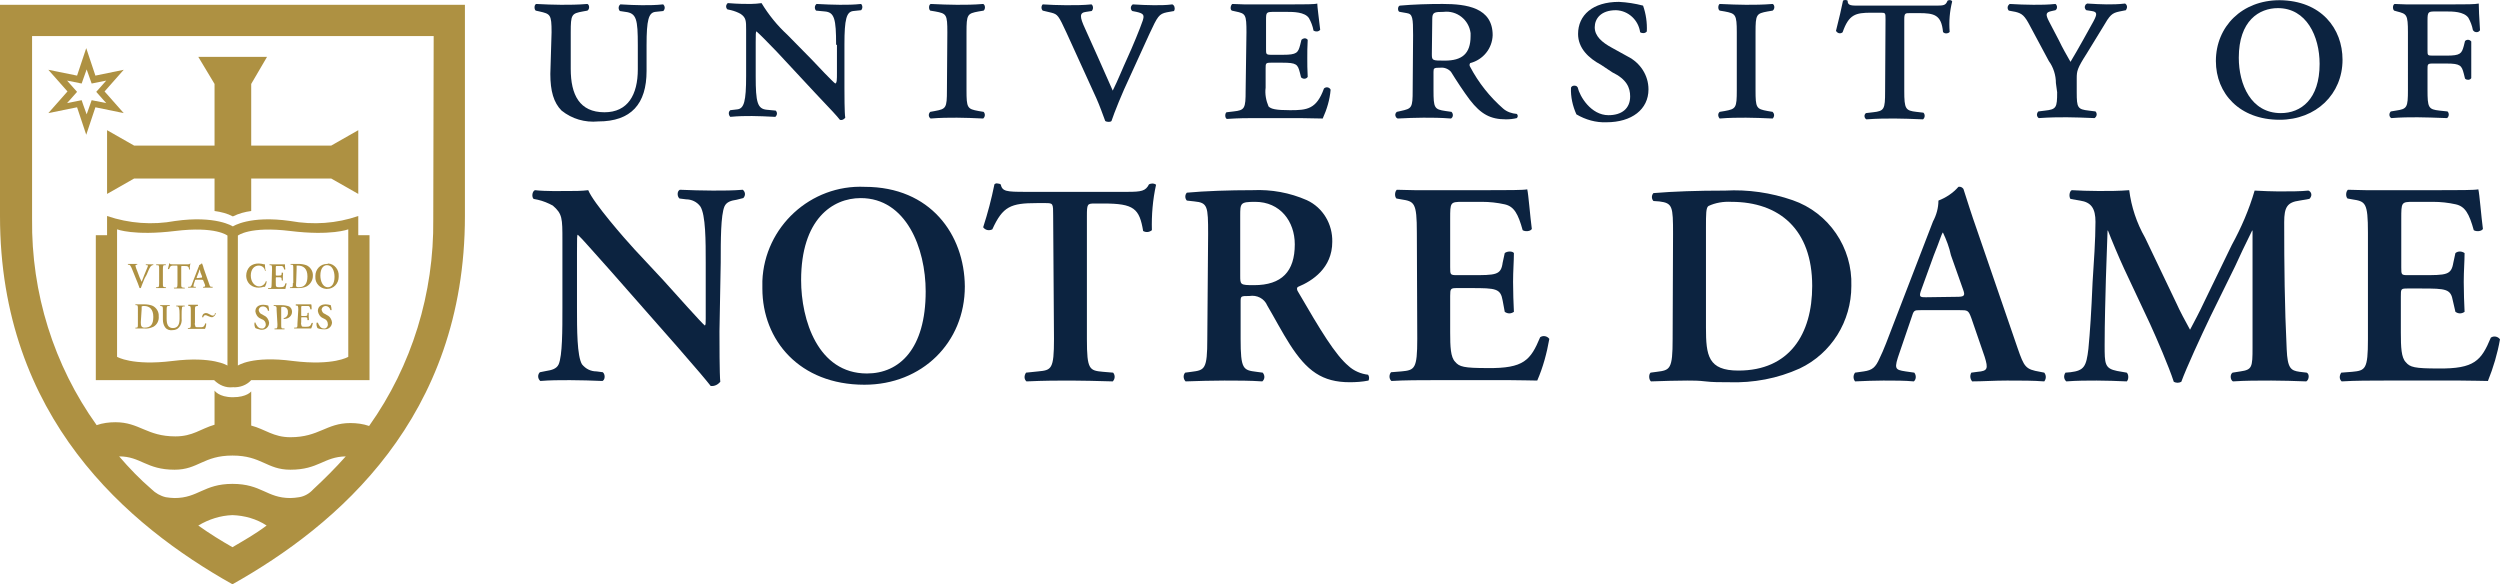 <!-- Generator: Adobe Illustrator 19.2.1, SVG Export Plug-In . SVG Version: 6.00 Build 0)  -->
<svg xmlns="http://www.w3.org/2000/svg" xmlns:xlink="http://www.w3.org/1999/xlink" version="1.1" id="layer" x="0px" y="0px" viewBox="26.7 256.05 600.1 140.25" style="enable-background:new 0 0 652 652;" xml:space="preserve" width="600.1" height="140.25">
<style type="text/css">
	.st0{fill:#AE9142;}
	.st1{fill:#0C2340;}
</style>
<g id="shield-container">
	<path class="st0" d="M45.2,274.2l-6.9-1.4l4.6,5.2l-4.6,5.2l6.9-1.4l2.2,6.6l2.2-6.6l6.8,1.4l-4.6-5.2l4.6-5.2l-6.8,1.4l-2.2-6.6   L45.2,274.2 M47.5,272.7l1.2,3.4l3.5-0.7l-2.4,2.7l2.4,2.7l-3.5-0.7l-1.2,3.4c-0.5-1.3-1.2-3.4-1.2-3.4l-3.5,0.7l2.4-2.7l-2.4-2.7   l3.5,0.7L47.5,272.7"/>
	<path class="st0" d="M61.9,322c0.4-0.9,0.6-1.5,0.9-1.9c0.1-0.2,0.3-0.3,0.5-0.4h0.2c0,0,0-0.2,0-0.2h-1.8c0,0.1,0,0.1,0,0.2H62   c0.2,0,0.3,0.1,0.1,0.5c-0.5,1.2-1,2.4-1.4,3.5l-0.5-1.1l-0.6-1.6c-0.2-0.4-0.3-0.8-0.4-1.2c0,0,0-0.1,0.2-0.2h0.2   c0.1-0.1,0.1-0.2,0-0.2c0,0,0,0,0,0h-2.2c0,0,0,0.2,0,0.2h0.2c0.3,0,0.4,0.2,0.7,0.8l1.5,3.7c0.1,0.3,0.3,0.8,0.4,1.1h0.2h0.1   c0.1-0.4,0.6-1.5,0.9-2.3L61.9,322z"/>
	<path class="st0" d="M65.8,324c0,0.9,0,0.9,0.5,1h0.2c0.1,0.1,0.1,0.2,0,0.2h-2.3c-0.1-0.1-0.1-0.2,0-0.2h0.2c0.4,0,0.5,0,0.5-1   v-3.3c0-0.9,0-1-0.5-1h-0.2c0,0,0-0.2,0-0.2h2.3c0,0,0,0.2,0,0.2h-0.2c-0.4,0-0.5,0-0.5,1L65.8,324z"/>
	<path class="st0" d="M69.3,320.2c0-0.4,0-0.4-0.2-0.4h-0.5c-0.8,0-1,0-1.3,0.8c-0.1,0.1-0.2,0.1-0.3,0c0.1-0.5,0.3-1,0.3-1.3h0.2   c0,0.2,0.2,0.2,0.7,0.2h3.5c0.4,0,0.5,0,0.6-0.2l0,0c0,0,0.1,0,0.1,0c-0.1,0.5-0.2,0.9-0.1,1.4c-0.1,0.1-0.2,0.1-0.2,0   c-0.1-0.7-0.3-0.8-1.2-0.8h-0.5c-0.2,0-0.2,0-0.2,0.4v3.8c0,0.9,0,0.9,0.5,1H71c0.1,0.1,0.1,0.2,0,0.2h-2.5c-0.1-0.1-0.1-0.2,0-0.2   c0,0,0,0,0,0h0.3c0.4,0,0.5,0,0.5-1L69.3,320.2z"/>
	<path class="st0" d="M75.1,323.2c0.3,0,0.3,0,0.4,0.2l0.4,1c0.1,0.4,0,0.4-0.2,0.5h-0.2c-0.1,0.1-0.1,0.2,0,0.2h2.2   c0.1-0.1,0.1-0.2,0-0.2h-0.1c-0.5,0-0.5-0.1-0.7-0.7l-1.3-3.7c-0.1-0.4-0.2-0.8-0.4-1.2c0,0-0.1,0-0.1,0c-0.2,0.2-0.4,0.3-0.6,0.4   c0,0.2-0.1,0.4-0.2,0.6l-1.2,3.1c-0.2,0.5-0.3,0.8-0.4,1.1c-0.1,0.2-0.2,0.4-0.5,0.4h-0.3c-0.1,0.1-0.1,0.2,0,0.2h1.8   c0,0,0-0.2,0-0.2h-0.3c-0.3,0-0.3,0-0.2-0.6l0.3-0.9c0-0.2,0.1-0.2,0.3-0.2L75.1,323.2z M74.1,322.8c-0.2,0-0.3,0-0.1-0.4l0.4-1   l0.2-0.7l0,0c0.1,0.2,0.2,0.5,0.2,0.7l0.4,1c0,0.3,0,0.3-0.2,0.3L74.1,322.8z"/>
	<path class="st0" d="M60.7,330.3c0-0.4,0-0.6,0-0.7c0.2-0.1,0.4-0.1,0.6-0.1c1.3,0,2.2,0.8,2.2,2.6s-0.6,2.6-2.1,2.6   c-0.8,0-0.9-0.5-0.9-1.3L60.7,330.3z M59.8,333.7c0,0.9,0,1-0.4,1h-0.2c0,0,0,0.2,0,0.2h1.5h0.7c0.7,0.1,1.4-0.1,2.1-0.4   c0.9-0.5,1.4-1.5,1.3-2.5c0.1-1.1-0.6-2.2-1.6-2.6c-0.6-0.2-1.2-0.3-1.9-0.3c-0.7,0-1.4,0-2.1,0c0,0.1,0,0.2,0,0.2h0.2   c0.4,0,0.4,0.2,0.4,1L59.8,333.7z"/>
	<path class="st0" d="M65.8,330.5c0-0.9,0-0.9-0.5-1h-0.1c-0.1-0.1-0.1-0.2,0-0.2c0,0,0,0,0,0h2.2c0.1,0.1,0.1,0.2,0,0.2h-0.2   c-0.4,0-0.5,0-0.5,1v2.1c0,1.2,0.3,2.2,1.5,2.2s1.6-0.9,1.6-2.2v-1.1c0-0.6,0-1.2-0.2-1.7c-0.1-0.1-0.2-0.2-0.4-0.2h-0.2   c0,0,0-0.2,0-0.2H71c0.1,0.1,0.1,0.2,0,0.2c0,0,0,0,0,0h-0.2c-0.1,0-0.3,0-0.4,0.2c-0.1,0.6-0.1,1.1-0.1,1.7v1   c0.1,0.7-0.1,1.5-0.6,2.1c-0.4,0.5-1,0.7-1.6,0.7c-0.6,0.1-1.3-0.1-1.7-0.6c-0.4-0.5-0.6-1.2-0.6-1.9L65.8,330.5z"/>
	<path class="st0" d="M73.5,330.5c0-0.9,0-0.9,0.5-1h0.2c0,0,0-0.2,0-0.3h-2.3c0,0,0,0.2,0,0.3H72c0.4,0,0.5,0,0.5,1v3.3   c0,0.9,0,0.9-0.5,1h-0.2c0,0,0,0.2,0,0.2h4.1c0.2-0.4,0.3-0.8,0.3-1.3c-0.1-0.1-0.2-0.1-0.2,0c0,0,0,0,0,0   c-0.4,0.9-0.5,0.9-1.5,0.9c-0.9,0-0.8,0-0.9-0.2c-0.1-0.3-0.2-0.6-0.1-0.9L73.5,330.5z"/>
	<path class="st0" d="M112.7,312.5v-4.6c-5.2,1.8-10.8,2.2-16.3,1.2c-9.8-1.4-13.8,1.3-13.8,1.3s-4.1-2.7-13.9-1.3   c-5.4,1-11,0.6-16.3-1.2v4.6h-2.7v34.8h28.4c1.2,1.2,2.8,1.9,4.5,1.7c1.7,0.1,3.3-0.5,4.4-1.7h28.4v-34.8H112.7z M81.3,343.8   c0,0-3.5-2.3-13.2-1.1s-13.3-1-13.3-1v-30.6c0,0,4.1,1.6,13.9,0.4s12.6,1.1,12.6,1.1L81.3,343.8z M110.3,341.7c0,0-3.5,2.2-13.3,1   c-9.8-1.3-13.2,1.1-13.2,1.1v-31.2c0,0,2.8-2.3,12.6-1.1s13.9-0.4,13.9-0.4L110.3,341.7z"/>
	<path class="st0" d="M90.5,321c0,0.1-0.1,0.1-0.2,0c0,0,0,0,0,0c-0.1-0.7-0.7-1.2-1.5-1.2c-1,0-1.9,0.8-1.9,2.4s1,2.6,2,2.6   c0.7,0,1.4-0.5,1.6-1.2c0-0.1,0.1-0.1,0.2,0c0,0,0,0,0,0c0,0.4-0.2,0.9-0.4,1.3h-0.3c-0.4,0.1-0.8,0.2-1.2,0.2   c-0.7,0-1.4-0.2-1.9-0.6c-0.7-0.5-1.1-1.4-1.1-2.3c0-0.8,0.3-1.6,0.9-2.2c0.6-0.5,1.3-0.7,2.1-0.7c0.4,0,0.9,0.1,1.3,0.2h0.2   c0,0.2,0,0.7,0.1,1.3"/>
	<path class="st0" d="M92,320.7c0-0.9,0-1-0.5-1h-0.1c0,0,0-0.2,0-0.2h3.7c0,0.1,0,0.8,0.1,1.2c-0.1,0.1-0.2,0.1-0.3,0c0,0,0,0,0,0   c-0.1-0.5-0.3-0.7-0.5-0.8c-0.2,0-0.5,0-0.7,0h-0.5c-0.3,0-0.3,0-0.3,0.5v1.6c0,0.2,0,0.2,0.2,0.2h0.3c0.7,0,0.9,0,0.9-0.4v-0.3   c0,0,0.2,0,0.3,0s0,0.5,0,0.9c0,0.3,0,0.6,0,0.9c0,0.3-0.2,0-0.3,0v-0.3c0-0.4-0.2-0.4-0.9-0.4h-0.3c-0.2,0-0.2,0-0.2,0.2v1.1   c0,0.5,0,0.8,0.1,0.9c0.1,0.1,0.1,0.2,0.8,0.2c1.1,0,1.2-0.2,1.4-0.9c0.1-0.1,0.2-0.1,0.3,0c0,0,0,0,0,0c-0.1,0.4-0.2,0.9-0.3,1.3   h-4.1c-0.1-0.1-0.1-0.2,0-0.2c0,0,0,0,0,0h0.3c0.4,0,0.5,0,0.5-1L92,320.7z"/>
	<path class="st0" d="M97.9,320.6c0-0.4,0-0.6,0-0.7s0-0.1,0.3-0.1c1.4,0,2.3,0.8,2.3,2.6s-0.7,2.6-2.1,2.6c-0.9,0-0.6-0.5-0.6-1.3   L97.9,320.6z M97,324c0,0.9,0,1-0.5,1h-0.2c0,0,0,0.2,0,0.2h2.1c0.6,0,1.3-0.1,1.9-0.4c0.9-0.5,1.5-1.5,1.5-2.5   c0.1-1.1-0.6-2.2-1.6-2.6c-0.6-0.2-1.2-0.3-1.8-0.3c-0.8,0-1.3,0-1.9,0c-0.1,0.1-0.1,0.2,0,0.2h0.2c0.4,0,0.4,0.1,0.4,1V324z"/>
	<path class="st0" d="M105.2,319.7c1.3,0,1.8,1.5,1.8,2.8c0,1.7-0.7,2.5-1.6,2.5c-1.3,0-1.8-1.6-1.8-2.8   C103.6,320.4,104.4,319.7,105.2,319.7 M105.2,319.4c-1.6,0-2.8,1.3-2.8,2.9c0,0.1,0,0.1,0,0.2c-0.1,1.5,1.1,2.8,2.6,2.9   c0.1,0,0.1,0,0.2,0c1.6,0,2.8-1.3,2.8-2.9c0-0.1,0-0.1,0-0.2c0.1-1.5-1-2.9-2.5-3C105.4,319.4,105.3,319.4,105.2,319.4"/>
	<path class="st0" d="M88,334.8c-0.2-0.4-0.3-0.9-0.2-1.3c0.1-0.1,0.2-0.1,0.2,0c0,0,0,0,0,0c0.2,0.5,0.6,1.4,1.5,1.4   c0.5,0.1,0.9-0.3,1-0.8c0,0,0-0.1,0-0.1c0-0.6-0.3-1.1-0.9-1.3l-0.4-0.2c-0.7-0.3-1.1-1-1.2-1.7c0-0.9,0.6-1.6,1.9-1.6   c0.4,0,0.8,0.1,1.2,0.2c0.1,0.4,0.2,0.8,0.2,1.2c-0.1,0.1-0.2,0.1-0.3,0c0,0,0,0,0,0c-0.1-0.6-0.6-1-1.2-1c-0.5,0-0.9,0.3-1,0.8   c0,0,0,0.1,0,0.1c0.1,0.5,0.4,0.9,0.8,1l0.5,0.3c0.7,0.3,1.1,1,1.2,1.7c0,1-0.8,1.7-1.7,1.7c-0.1,0-0.2,0-0.3,0   C88.9,335.1,88.4,335,88,334.8"/>
	<path class="st0" d="M93.1,330.5c0-0.8,0-0.9-0.4-1h-0.3c0,0,0-0.2,0-0.2c0.6,0,1.2,0,1.9,0c0.6,0,1.2,0.1,1.8,0.3   c0.5,0.3,0.7,0.8,0.7,1.3c0,1-0.9,1.7-1.8,1.7c0,0,0,0,0,0h-0.2c0-0.1,0-0.1,0-0.2c0.7-0.1,1.1-0.8,1-1.4c0.1-0.7-0.4-1.3-1.1-1.3   c0,0-0.1,0-0.1,0c-0.4,0-0.4,0-0.4,0.4v3.8c0,0.9,0,1,0.5,1h0.3c0,0,0,0.2,0,0.2h-2.4c0,0,0-0.2,0-0.2h0.2c0.4,0,0.5,0,0.5-1   L93.1,330.5z"/>
	<path class="st0" d="M98.1,333.7c0,0.9,0,1-0.5,1h-0.3c0,0,0,0.2,0,0.2h4.1c0.2-0.4,0.3-0.8,0.4-1.3c-0.1-0.1-0.2-0.1-0.3,0   c-0.3,0.7-0.4,0.9-1.4,0.9c-0.7,0-0.9,0-1-0.2c-0.1-0.3-0.2-0.6-0.1-0.9v-1c0-0.2,0-0.2,0.2-0.2h0.4c0.7,0,0.9,0,0.9,0.4v0.3   c0,0,0.2,0,0.3,0s0-0.6,0-0.9c0-0.3,0-0.6,0-0.8c0-0.2-0.2,0-0.3,0v0.3c0,0.4-0.2,0.4-0.9,0.4h-0.4c-0.2,0-0.2,0-0.2-0.2V330   c0-0.5,0-0.5,0.4-0.5h0.6c0.2,0,0.4,0,0.7,0c0.3,0,0.4,0.3,0.5,0.8c0,0,0.2,0,0.3,0c0-0.4,0-1.1-0.1-1.2h-3.7c0,0,0,0.2,0,0.3h0.1   c0.4,0,0.5,0,0.5,1L98.1,333.7z"/>
	<path class="st0" d="M102.9,334.8c-0.2-0.4-0.3-0.9-0.2-1.3c0,0,0.2,0,0.3,0c0.2,0.5,0.6,1.4,1.4,1.4c0.5,0.1,0.9-0.3,1-0.8   c0-0.1,0-0.1,0-0.2c0-0.6-0.3-1.1-0.8-1.3l-0.4-0.2c-0.7-0.3-1.1-1-1.2-1.7c0-0.9,0.6-1.6,1.9-1.6c0.4,0,0.8,0.1,1.2,0.2   c0.1,0.4,0.2,0.8,0.2,1.2c0,0-0.2,0-0.3,0c-0.1-0.6-0.6-1-1.1-1c-0.5,0-0.9,0.3-1,0.8c0,0,0,0.1,0,0.1c0.1,0.5,0.4,0.9,0.8,1   l0.5,0.3c0.7,0.3,1.1,1,1.2,1.7c0,1-0.8,1.7-1.7,1.7c-0.1,0-0.1,0-0.2,0C103.8,335.1,103.3,335,102.9,334.8"/>
	<path class="st0" d="M82.5,257.2H26.7v50.7c0,48.4,30.7,74.3,55.8,88.4c25.1-14.1,55.8-40,55.8-88.4v-50.7H82.5z M82.5,387.4   c-2.8-1.6-5.4-3.2-8.2-5.2c2.5-1.5,5.3-2.4,8.2-2.5c2.9,0.1,5.8,0.9,8.2,2.5C87.9,384.3,85.2,385.8,82.5,387.4 M101.9,373.5   c-0.9,1-2.1,1.7-3.4,1.9c-0.7,0.1-1.4,0.2-2.1,0.2c-5.7,0-6.9-3.4-13.9-3.4c-6.9,0-8.2,3.4-13.9,3.4c-0.7,0-1.4-0.1-2.1-0.2   c-1.3-0.3-2.5-1-3.4-1.9c-2.8-2.4-5.4-5.1-7.8-7.9c5.2,0,6.5,3.2,13.3,3.2c5.7,0,6.9-3.4,13.9-3.4s8.2,3.4,13.9,3.4   c6.8,0,8-3.1,13.3-3.2C107.2,368.4,104.6,371,101.9,373.5 M130.7,308.7c0.2,17.7-5.1,35.1-15.4,49.6l0,0c-1.4-0.5-3-0.7-4.5-0.7   c-5.8,0-7.5,3.4-14.4,3.4c-4.1,0-6-1.9-9.4-2.8V350c0,0-1,1.4-4.4,1.4s-4.4-1.6-4.4-1.6v8.2c-3.4,1-5.2,2.8-9.4,2.8   c-6.9,0-8.6-3.4-14.4-3.4c-1.5,0-3.1,0.2-4.5,0.7l0,0c-10.3-14.4-15.7-31.7-15.5-49.5v-43.9h96.4L130.7,308.7z"/>
	<path class="st0" d="M87,298.9h19.2l6.5,3.7v-15.3l-6.5,3.7H87v-14.8l3.8-6.5H74.3l3.9,6.5v14.8H58.9l-6.5-3.7v15.3l6.5-3.7h19.3   v7.8c1.5,0.2,3.1,0.6,4.4,1.3c1.4-0.7,2.9-1.1,4.4-1.3v-7.8H87z"/>
	<path class="st0" d="M75.2,332.2L75.2,332.2h0.3l0,0c0-0.2,0.2-0.5,0.5-0.5c0.2,0,0.4,0.1,0.6,0.2l0,0c0.7,0.3,0.8,0.3,1,0.3   s0.8-0.3,0.9-1l0,0h-0.2l0,0c0,0.4-0.2,0.6-0.5,0.6s-0.2,0-0.8-0.3c-0.3-0.2-0.6-0.3-0.9-0.3C76,331.2,75.3,331.2,75.2,332.2"/>
</g>
<g id="mark">
	<path class="st1" d="M199.4,335.6c0,2.1,0,10.5,0.2,12.1c-0.6,0.7-1.4,1.1-2.3,1c-1.1-1.4-3.1-3.8-8-9.4l-16.1-18.3   c-4.5-5-6.7-7.6-7.8-8.6c-0.2,0-0.2,0.8-0.2,4.4V330c0,5.1,0,11.5,1.2,13.5c0.9,1.1,2.1,1.7,3.5,1.7l1.5,0.2   c0.6,0.5,0.6,1.8-0.1,2.1c-2.6-0.1-5.2-0.2-7.8-0.2s-4.7,0-7.1,0.2c-0.6-0.5-0.7-1.4-0.2-2c0,0,0,0,0.1-0.1l1.5-0.3   c1.3-0.2,2.5-0.5,3-1.6c0.9-2.1,0.9-8.2,0.9-13.5v-16.2c0-5.4,0-6.4-2.3-8.4c-1.1-0.6-2.3-1.1-3.6-1.4l-1-0.2   c-0.5-0.4-0.4-1.8,0.3-2.1c2.6,0.3,6.4,0.2,8.1,0.2c1.4,0,3.1,0,4.7-0.2c1.2,3,8.7,11.6,11.1,14.2l6.9,7.4   c2.9,3.2,9.3,10.4,10,10.9c0.2-0.2,0.2-0.6,0.2-1.7v-13.4c0-5.1,0-11.5-1.3-13.5c-0.8-1.1-2.1-1.7-3.4-1.7l-1.6-0.2   c-0.6-0.5-0.6-1.8,0.1-2.1c2.7,0.1,5.2,0.2,7.9,0.2s4.7,0,7.2-0.2c0.6,0.5,0.7,1.3,0.2,1.9c0,0-0.1,0.1-0.1,0.1l-1.6,0.4   c-1.3,0.2-2.4,0.5-2.9,1.6c-0.9,2.1-0.9,8.1-0.9,13.5L199.4,335.6z"/>
	<path class="st1" d="M233.3,303.6c10.9,0,15.6,12,15.6,22.4c0,13.8-6.3,19.7-14.1,19.7c-11.8,0-15.8-12.9-15.8-22.4   C219,308.7,226.5,303.6,233.3,303.6 M234.3,300.9c-13-0.6-24.1,9.6-24.6,22.6c0,0.6,0,1.2,0,1.8c0,12.4,8.9,23.1,24.5,23.1   c13.8,0,24.1-10.1,24.1-23.6C258.2,312.3,250,300.9,234.3,300.9"/>
	<path class="st1" d="M279.5,307.8c0-2.9,0-3-1.8-3h-2.1c-6.3,0-8.2,0.8-10.7,6.3c-0.8,0.4-1.7,0.2-2.2-0.5c1.1-3.4,2-6.8,2.7-10.3   c0.2-0.2,0.5-0.3,0.8-0.2c0.3,0,0.5,0.1,0.7,0.2c0.4,1.7,1.3,1.8,6,1.8h24.4c3.4,0,4.4-0.2,5.2-1.8c0.2-0.1,0.5-0.2,0.8-0.2   c0.3,0,0.7,0.1,0.9,0.3c-0.8,3.6-1.1,7.3-1,10.9c-0.6,0.5-1.4,0.6-2.1,0.2c-0.9-5.4-2.2-6.6-9.5-6.6h-2.1c-1.8,0-1.9,0.1-1.9,3   v29.6c0,7.3,0.6,7.5,3.9,7.8l2.4,0.2c0.5,0.6,0.5,1.5-0.1,2.1c-4-0.1-7.1-0.2-10.1-0.2c-3,0-6.2,0-10.6,0.2   c-0.6-0.5-0.6-1.4-0.1-2.1l2.9-0.3c3.2-0.3,3.8-0.5,3.8-7.8L279.5,307.8z"/>
	<path class="st1" d="M324.4,307.9c0-3.1,0-3.4,3.6-3.4c6,0,9.5,4.7,9.5,10.2c0,6.5-3.1,9.8-9.8,9.8c-3.3,0-3.3-0.1-3.3-2.3V307.9z    M316.5,337.4c0,7.3-0.6,7.5-3.8,7.9l-1.5,0.2c-0.5,0.5-0.5,1.4,0,2c0,0,0.1,0.1,0.1,0.1c3.1-0.1,6.2-0.2,9.3-0.2   c3.1,0,6.2,0,9.1,0.2c0.6-0.5,0.7-1.4,0.1-2.1l-1.5-0.2c-3.2-0.4-3.8-0.6-3.8-7.9v-8.8c0-1.5,0-1.5,2.1-1.5   c1.8-0.3,3.6,0.6,4.3,2.3c1.6,2.7,3.6,6.5,5.4,9.3c4.1,6.4,7.8,9.1,14.4,9.1c1.5,0,3-0.1,4.5-0.4c0.2-0.4,0.2-1-0.1-1.4   c-1.7-0.2-3.4-0.9-4.7-2.1c-3.2-2.7-6.7-8.5-12.1-17.8c-0.3-0.4-0.4-1,0-1.2c3.4-1.4,8.2-4.5,8.2-10.8c0.1-4.2-2.2-8.2-6.1-10   c-4.1-1.8-8.5-2.6-13-2.4c-5.6,0-11.5,0.2-15.8,0.6c-0.5,0.5-0.5,1.4,0,1.9l1.8,0.2c3.2,0.3,3.3,1.2,3.3,7.8L316.5,337.4z"/>
	<path class="st1" d="M366.8,311.9c0-7.3-0.6-7.5-3.8-8l-1.1-0.2c-0.5-0.5-0.4-1.7,0.1-2.1c1.3,0,2.7,0.1,4.3,0.1c1.5,0,3.1,0,4.6,0   H384c4.4,0,8.4,0,9.3-0.2c0.3,1.2,0.7,6.6,1.1,9.5c-0.3,0.6-1.6,0.7-2.2,0.3c-1.1-4-2.1-5.7-4.3-6.2c-1.8-0.4-3.6-0.6-5.5-0.6h-4.6   c-3,0-3,0.1-3,4.1v11.6c0,1.8,0,1.9,1.7,1.9h3.3c6,0,7.2,0,7.6-3l0.5-2.3c0.6-0.5,1.9-0.5,2.2,0c0,1.9-0.2,4.3-0.2,6.9   s0.1,5,0.2,7.2c-0.7,0.5-1.5,0.5-2.2,0l-0.5-2.7c-0.5-2.9-1.6-3-7.6-3h-3.3c-1.6,0-1.7,0.1-1.7,1.9v8.7c0,3.5,0.1,6,1.2,7.1   c1,1.2,2.1,1.5,7.8,1.5c8.7,0.1,10.3-1.9,12.6-7.4c0.7-0.5,1.7-0.3,2.2,0.4c-0.6,3.4-1.5,6.8-2.9,10c-1.5,0-3.7-0.1-6.6-0.1   c-2.9,0-6.3,0-10.3,0h-7.8c-3,0-7.2,0-10.3,0.2c-0.6-0.5-0.6-1.5-0.1-2.1l2.5-0.2c3.2-0.3,3.8-0.6,3.8-7.8L366.8,311.9z"/>
	<path class="st1" d="M436.2,310.6c0-3.2,0-4.7,0.6-5.1c1.7-0.8,3.6-1.1,5.5-1c11.5,0,19.4,6.6,19.4,20.2c0,11.6-5.5,20.3-17.7,20.3   c-7.3,0-7.8-3.6-7.8-10.3V310.6z M428.2,337.4c0,7.3-0.6,7.5-3.8,7.9l-1.5,0.2c-0.5,0.5-0.4,1.7,0.1,2.1c3-0.1,6.2-0.2,8.7-0.2   c1.3,0,2.8,0,4.4,0.2s3.5,0.2,5.6,0.2c5.9,0.2,11.7-0.9,17-3.3c7.6-3.6,12.4-11.3,12.4-19.8c0.3-9.2-5.4-17.6-14.1-20.6   c-5.2-1.8-10.7-2.6-16.2-2.3c-6.7,0-12.4,0.2-17.2,0.6c-0.5,0.5-0.5,1.4,0,1.9l1.4,0.1c3.2,0.4,3.3,1.2,3.3,7.8L428.2,337.4z"/>
	<path class="st1" d="M489.1,327.4c-1.6,0-1.9,0-1.1-2.1l2.9-8c1.3-3.2,1.8-4.9,2.1-5.4h0.1c0.8,1.7,1.5,3.5,1.9,5.4l2.9,8.2   c0.6,1.6,0.3,1.8-1.6,1.8L489.1,327.4z M497.1,330.5c1.9,0,2.1,0,2.8,1.9l3.2,9.3c0.9,2.9,0.7,3.4-1.7,3.6l-1.5,0.2   c-0.4,0.7-0.3,1.5,0.2,2.1c2.4,0,5.4-0.2,8.4-0.2c3.6,0,6.2,0,8.9,0.2c0.5-0.6,0.5-1.5,0-2.1l-1-0.2c-3.5-0.6-3.8-1.1-5.4-5.7   l-9.9-28.8c-1.1-3.1-2.1-6.3-3.1-9.4c-0.3-0.4-0.7-0.6-1.2-0.5c-1.3,1.5-3,2.6-4.8,3.3c0,1.8-0.5,3.5-1.3,5l-9.4,24.4   c-1.4,3.7-2.5,6.6-3.4,8.4c-1,2.3-1.8,2.9-3.8,3.2l-2.1,0.3c-0.5,0.6-0.5,1.5,0,2.1c2.4-0.1,4.5-0.2,6.8-0.2c2.8,0,5.1,0,7.3,0.2   c0.6-0.5,0.6-1.5,0.1-2.1l-2.1-0.3c-2.6-0.4-2.8-0.6-1.4-4.6l2.8-8.2c0.6-1.9,0.6-1.9,2.3-1.9L497.1,330.5z"/>
	<path class="st1" d="M580.4,345.5c0.7,0.3,0.6,1.7-0.1,2.1c-3-0.1-5.6-0.2-8.4-0.2c-3.2,0-6.2,0-9.2,0.2c-0.6-0.3-0.8-1.6-0.1-2.1   l1.9-0.3c2.8-0.4,2.9-1,2.9-5.7v-28.1h-0.1c-1.9,3.8-2.8,5.8-4.1,8.6l-5.9,12c-2.3,4.8-5.8,12.4-7,15.7c-0.6,0.3-1.2,0.3-1.8,0   c-1.2-3.7-4.1-10.4-5.7-13.9l-6.2-13.2c-1.3-2.8-3.1-7.1-3.9-9.2h-0.1c-0.1,3.4-0.3,8.7-0.4,11.6c-0.1,4.1-0.3,10.3-0.3,15.9   c0,4.5,0,5.6,3,6.2l2.3,0.4c0.5,0.4,0.5,1.7,0,2.1c-2.6-0.1-4.7-0.2-7.2-0.2c-2.2,0-4.7,0-7.3,0.2c-0.6-0.5-0.7-1.4-0.2-2.1   l1.2-0.1c3.3-0.4,3.8-1.4,4.3-5.6c0.4-4.2,0.7-8.8,1-15.9c0.3-4.7,0.7-10.3,0.7-14.6c0-3.2-1-4.7-3.7-5.1l-2.3-0.4   c-0.4-0.5-0.3-1.8,0.3-2.1c2.1,0.1,3.9,0.2,6.5,0.2s4.8,0,7.3-0.2c0.5,4,1.8,7.9,3.8,11.4l7.6,15.9c0.5,1.2,2.3,4.6,3.2,6.2   c1.1-2.1,2.1-3.9,3.6-7.1l6.4-13.2c2.3-4.2,4.2-8.6,5.5-13.1c1.9,0.1,4.1,0.2,5.7,0.2c2.9,0,5.3,0,7.2-0.2c0.6,0.2,0.9,0.9,0.6,1.5   c-0.1,0.2-0.2,0.4-0.4,0.5l-2.3,0.4c-3,0.4-3.7,1.6-3.7,5.2c0,10.2,0.1,20.3,0.6,30.5c0.2,4.6,1,5.1,3.1,5.4L580.4,345.5z"/>
	<path class="st1" d="M595.1,311.9c0-7.3-0.6-7.5-3.8-8l-1.1-0.2c-0.5-0.5-0.4-1.7,0.1-2.1c1.3,0,2.8,0.1,4.3,0.1c1.5,0,3.1,0,4.6,0   h13.1c4.4,0,8.4,0,9.3-0.2c0.3,1.2,0.7,6.6,1.1,9.5c-0.3,0.6-1.6,0.7-2.2,0.3c-1.1-4-2.1-5.7-4.3-6.2c-1.8-0.4-3.6-0.6-5.5-0.6H606   c-2.9,0-2.9,0.1-2.9,4.1v11.6c0,1.8,0,1.9,1.6,1.9h3.3c6,0,7.1,0,7.6-3l0.5-2.3c0.6-0.5,1.5-0.5,2.2,0c0,1.9-0.2,4.3-0.2,6.9   s0.1,5,0.2,7.2c-0.7,0.5-1.5,0.5-2.2,0l-0.6-2.6c-0.5-2.9-1.6-3-7.6-3h-3.3c-1.6,0-1.6,0.1-1.6,1.9v8.7c0,3.5,0.1,6,1.2,7.1   c1,1.2,2.1,1.5,7.8,1.5c8.7,0.1,10.3-1.9,12.6-7.4c0.7-0.5,1.7-0.3,2.2,0.4c-0.6,3.4-1.6,6.8-2.9,10c-1.5,0-3.7-0.1-6.6-0.1   c-2.9,0-6.3,0-10.3,0h-7.9c-3,0-7.2,0-10.3,0.2c-0.6-0.5-0.6-1.4-0.1-2.1l2.6-0.2c3.2-0.3,3.8-0.6,3.8-7.8L595.1,311.9z"/>
	<path class="st1" d="M159.1,263.8c0-4.3-0.3-4.4-2.9-5l-0.9-0.2c-0.4-0.3-0.4-1.4,0.1-1.6c2.1,0.1,4.1,0.2,6,0.2   c1.9,0,3.9,0,6.3-0.2c0.5,0.2,0.6,1.2,0,1.6l-1.1,0.2c-2.7,0.5-2.9,0.7-2.9,5v8.8c0,6.2,2.1,10.4,8.1,10.4c5.6,0,8-4.2,8-10.3v-5.8   c0-6.2-0.3-7.7-3-8l-1.3-0.2c-0.4-0.4-0.4-1.1,0-1.5c0,0,0.1-0.1,0.1-0.1c2.1,0.1,3.4,0.2,5.2,0.2s3.2,0,5.1-0.2   c0.4,0.4,0.5,1,0.1,1.5c0,0-0.1,0.1-0.1,0.1l-1.9,0.2c-1.6,0.2-2.1,1.9-2.1,8v6.2c0,7.9-3.7,12.1-11.6,12.1   c-3.2,0.3-6.3-0.6-8.8-2.6c-1.9-1.9-2.7-4.7-2.7-8.8L159.1,263.8z"/>
	<path class="st1" d="M227.4,266.8c0-6.2-0.4-7.8-2.7-8l-2.1-0.2c-0.4-0.4-0.4-1.1,0-1.5c0,0,0.1-0.1,0.1-0.1   c2.3,0.1,3.7,0.2,5.6,0.2c1.8,0,3.2,0,5.1-0.2c0.4,0.4,0.4,1.1,0,1.5c0,0,0,0,0,0l-1.9,0.2c-1.6,0.2-2.1,1.9-2.1,8v10.4   c0,1.2,0,6.2,0.2,7.2c-0.3,0.4-0.8,0.7-1.3,0.5c-0.7-0.9-1.9-2.2-5.8-6.3l-9.4-10.1c-2.4-2.5-4-4.1-4.8-4.8c-0.2,0-0.2,0.7-0.2,2.6   v8.2c0,6.2,0.4,7.8,2.7,8l2.1,0.2c0.4,0.4,0.4,1,0,1.4c0,0.1-0.1,0.1-0.2,0.1c-2.3-0.1-3.7-0.2-5.5-0.2s-3,0-5.2,0.2   c-0.4-0.4-0.5-1.1-0.1-1.5c0,0,0.1-0.1,0.1-0.1l1.7-0.2c1.6-0.2,2.1-1.9,2.1-8v-11.1c0-2.1,0-2.9-1.3-3.8c-0.7-0.4-1.5-0.7-2.3-0.9   l-0.9-0.2c-0.4-0.4-0.4-1,0-1.4c0-0.1,0.1-0.1,0.2-0.1c2.4,0.2,4.1,0.2,5.4,0.2c0.9,0,1.8-0.1,2.6-0.2c1.7,2.8,3.8,5.4,6.2,7.6   l5.9,6c1.3,1.4,5,5.3,5.6,5.7c0.4-0.1,0.4-1,0.4-2.5V266.8z"/>
	<path class="st1" d="M254.1,263.8c0-4.3-0.2-4.5-2.9-5l-1.2-0.2c-0.4-0.3-0.4-1.4,0.1-1.6c2.4,0.1,4.3,0.2,6.3,0.2   c2,0,3.9,0,6.3-0.2c0.5,0.2,0.6,1.2,0.1,1.6l-1.2,0.2c-2.7,0.5-2.9,0.7-2.9,5v13.9c0,4.3,0.2,4.5,2.9,5l1.2,0.2   c0.4,0.4,0.4,1.1,0,1.5c0,0-0.1,0.1-0.1,0.1c-2.3-0.1-4.4-0.2-6.3-0.2c-1.9,0-3.9,0-6.3,0.2c-0.5-0.3-0.6-1-0.2-1.5   c0,0,0.1-0.1,0.1-0.1l1.1-0.2c2.7-0.5,2.9-0.7,2.9-5L254.1,263.8z"/>
	<path class="st1" d="M282.7,263.9c-1.9-4.1-2.1-4.4-3.6-4.8l-2.1-0.5c-0.4-0.4-0.4-1.1,0-1.5c0,0,0,0,0,0c1.6,0.1,3.7,0.2,5.6,0.2   c2.3,0,4.1,0,6.1-0.2c0.4,0.3,0.5,0.9,0.2,1.4c-0.1,0.1-0.1,0.2-0.2,0.2l-1.3,0.2c-1.6,0.2-1.6,1.1-0.2,4.1l3.1,6.9   c1.6,3.6,2.6,5.9,3.5,7.9c1.3-2.6,2.3-5.2,3.5-7.8c1.2-2.6,3.1-7.2,3.7-9c0.4-1.3,0.3-1.7-1.5-2.1l-1-0.2c-0.4-0.3-0.5-1-0.1-1.4   c0.1-0.1,0.1-0.1,0.2-0.2c1.8,0.1,3.4,0.2,5.1,0.2c1.5,0,3,0,4.4-0.2c0.5,0.2,0.7,0.9,0.5,1.4c0,0.1-0.1,0.1-0.1,0.2l-1.7,0.3   c-1.9,0.4-2.2,0.9-4.2,5.2l-4.7,10.3c-1.9,4-3.7,8.5-4.4,10.6c-0.2,0.2-0.5,0.2-0.8,0.2c-0.3,0-0.5-0.1-0.7-0.2   c-0.6-1.6-1.3-3.6-2.1-5.4L282.7,263.9z"/>
	<path class="st1" d="M325.9,263.8c0-4.3-0.2-4.5-2.6-5l-0.9-0.2c-0.5-0.3-0.3-1.3,0.1-1.6c0.9,0,1.9,0.1,2.8,0.1s2.1,0,3,0h8.8   c2.7,0,5.2,0,5.8-0.2c0,0.7,0.4,3.7,0.7,6.3c-0.4,0.5-1.1,0.5-1.6,0.2c0,0,0,0,0,0c-0.2-1.1-0.6-2.1-1.1-3c-1-1.5-3.8-1.5-5.3-1.5   h-2.8c-2.2,0-2.2,0-2.2,2.1v6.9c0,1.1,0,1.3,1.2,1.3h2.9c3.3,0,3.6-0.5,4.1-2.4l0.3-1.2c0.4-0.4,1-0.5,1.4-0.1c0,0,0.1,0.1,0.1,0.1   c-0.1,1.8-0.1,2.9-0.1,4.4c0,1.4,0,2.7,0.1,4.5c-0.3,0.5-1,0.6-1.5,0.2c0,0,0,0-0.1-0.1l-0.3-1.2c-0.5-1.9-0.8-2.3-4.1-2.3h-2.9   c-1.2,0-1.2,0.2-1.2,1.4v4.6c-0.2,1.5,0.1,3.1,0.7,4.5c0.6,0.6,1.7,0.9,5.2,0.9c4,0,6.3-0.2,8.1-5.2c0.4-0.4,1.1-0.4,1.5,0.1   c0,0.1,0.1,0.1,0.1,0.2c-0.2,2.4-0.9,4.7-1.9,6.9c-1.9,0-3.7-0.1-5.5-0.1s-3.4,0-5.1,0h-5.5c-2.1,0-3.9,0-6.9,0.2   c-0.5-0.2-0.5-1.3-0.1-1.6l1.7-0.2c2.7-0.3,2.9-0.7,2.9-5L325.9,263.8z"/>
	<path class="st1" d="M370.5,260.6c0-1.6,0.5-1.7,2.7-1.7c3.2-0.4,6.1,1.9,6.5,5.1c0,0.2,0,0.5,0,0.7c0,4.3-2.1,5.9-6.2,5.9   c-3,0-3.1,0-3.1-1.6L370.5,260.6z M365.8,277.7c0,4.3-0.2,4.4-2.9,5l-0.9,0.2c-0.4,0.3-0.5,0.8-0.2,1.3c0.1,0.1,0.2,0.2,0.4,0.3   c2.2-0.1,4.1-0.2,6.2-0.2s4,0,6.6,0.2c0.5-0.3,0.6-1,0.2-1.5c0,0-0.1-0.1-0.1-0.1l-1.4-0.2c-2.7-0.4-2.9-0.7-2.9-5v-4.4   c0-0.9,0.1-1,1.7-1c0.9-0.1,1.9,0.3,2.5,1c1.3,2.1,3,4.7,4.5,6.7c2.7,3.5,5,4.7,8.7,4.7c0.9,0,1.8-0.1,2.6-0.3c0.3-0.3,0.3-0.7,0-1   c-1.2-0.1-2.4-0.5-3.3-1.3c-3.2-2.8-5.9-6.2-7.9-10c-0.2-0.3-0.2-0.6,0-0.9c3.1-0.8,5.3-3.5,5.4-6.7c0-6.6-6.2-7.5-12-7.5   c-3.4,0-6.9,0.1-10.3,0.4c-0.6,0.2-0.5,1.5,0,1.5l1.7,0.3c1.4,0.2,1.5,1.2,1.5,5.3L365.8,277.7z"/>
	<path class="st1" d="M411,271.6c-3-1.6-5.5-4-5.5-7.4c0-4.5,3.5-7.7,9.8-7.7c2,0.1,3.9,0.4,5.8,0.9c0.7,2,1,4.1,0.9,6.2   c-0.4,0.5-1.1,0.5-1.6,0.2c0,0,0,0,0,0c-0.4-2.9-2.8-5.2-5.8-5.3c-3.7,0-5.1,2.1-5.1,4.1c0,2.1,1.7,3.6,4.1,4.9l3.8,2.1   c3,1.5,5,4.5,5,7.9c0,4.8-4,7.9-10.1,7.9c-2.5,0.1-5-0.6-7.2-1.9c-0.9-2-1.4-4.2-1.3-6.4c0.2-0.5,0.8-0.6,1.3-0.4   c0.1,0.1,0.2,0.2,0.3,0.3c0.5,2.2,3.2,6.7,7.4,6.7c3.2,0,5.2-1.6,5.2-4.5c0-2.1-0.8-4.1-4.3-5.8L411,271.6z"/>
	<path class="st1" d="M443.6,263.8c0-4.3-0.3-4.5-2.9-5l-1.2-0.2c-0.5-0.3-0.4-1.4,0-1.6c2.4,0.1,4.4,0.2,6.3,0.2c2,0,3.9,0,6.4-0.2   c0.5,0.2,0.6,1.2,0,1.6l-1.2,0.2c-2.7,0.5-2.9,0.7-2.9,5v13.9c0,4.3,0.2,4.5,2.9,5l1.2,0.2c0.4,0.4,0.5,1,0.1,1.5   c0,0-0.1,0.1-0.1,0.1c-2.4-0.1-4.4-0.2-6.4-0.2c-1.9,0-3.9,0-6.3,0.2c-0.4-0.4-0.5-1.1-0.1-1.5c0,0,0.1-0.1,0.1-0.1l1.2-0.2   c2.7-0.5,2.9-0.7,2.9-5V263.8z"/>
	<path class="st1" d="M479.3,260.7c0-1.6,0-1.6-1.3-1.6h-2.1c-3.8,0-5.4,0.4-6.9,4.7c-0.5,0.4-1.1,0.3-1.5-0.2c0,0,0-0.1-0.1-0.1   c0.7-2.7,1.4-5.8,1.7-7.3c0.3-0.2,0.8-0.2,1.1,0c0,1.3,0.9,1.2,3.4,1.2H491c2.3,0,2.7,0,3.2-1.2c0.4-0.2,0.9-0.2,1.1,0.2   c-0.6,2.4-0.8,4.8-0.6,7.3c-0.3,0.4-1,0.5-1.4,0.2c-0.1,0-0.1-0.1-0.2-0.2c-0.4-4.1-2.1-4.5-5.8-4.5h-2.1c-1.2,0-1.4,0-1.4,1.6   v17.1c0,4.3,0.3,4.7,2.9,5l1.7,0.2c0.4,0.4,0.4,1.1,0,1.5c0,0-0.1,0.1-0.1,0.1c-2.6-0.1-4.9-0.2-6.8-0.2c-1.9,0-4.2,0-6.8,0.2   c-0.5-0.3-0.6-1-0.2-1.4c0,0,0.1-0.1,0.1-0.1l1.7-0.2c2.7-0.3,2.9-0.7,2.9-5L479.3,260.7z"/>
	<path class="st1" d="M520.2,276c0-1.9-0.6-3.8-1.7-5.3l-4.5-8.4c-1.3-2.5-1.9-3-3.5-3.4l-1.6-0.3c-0.4-0.4-0.4-1.1,0.1-1.5   c0,0,0.1-0.1,0.1-0.1c2.1,0.1,3.5,0.2,5.7,0.2c1.9,0,3.3,0,5.3-0.2c0.4,0.3,0.5,0.9,0.2,1.3c-0.1,0.1-0.2,0.2-0.2,0.2l-0.9,0.2   c-1.4,0.3-1.6,0.7-0.6,2.6l2.3,4.4c0.9,1.9,1.9,3.6,2.8,5.2c1-1.7,1.9-3.2,3-5.2l2.5-4.5c0.9-1.7,1-2.3-0.4-2.5l-1.3-0.2   c-0.4-0.3-0.5-0.8-0.2-1.3c0.1-0.1,0.2-0.2,0.4-0.3c1.9,0.1,3.3,0.2,4.7,0.2c1.4,0,2.7,0,4.4-0.2c0.5,0.3,0.6,0.9,0.3,1.4   c0,0.1-0.1,0.1-0.1,0.2l-1.5,0.3c-1.9,0.4-2.3,0.8-4.1,3.9l-3.8,6.2c-2.3,3.6-2.4,4.2-2.4,6v3.3c0,3.7,0.2,4.1,2.9,4.4l1.6,0.2   c0.4,0.4,0.4,1.1-0.1,1.5c0,0,0,0-0.1,0.1c-2.7-0.1-4.8-0.2-6.7-0.2c-1.9,0-3.9,0-6.7,0.2c-0.5-0.3-0.6-1-0.2-1.5   c0,0,0.1-0.1,0.1-0.1l1.6-0.2c2.7-0.3,2.9-0.7,2.9-4.4L520.2,276z"/>
	<path class="st1" d="M573.5,258c6.8,0,10,6.7,10,13.4c0,8.5-4.5,11.8-9.3,11.8c-7.2,0-10.1-6.9-10.1-13.3   C564.1,261,569,258,573.5,258 M573.9,256.1c-9,0-15.3,6.3-15.3,14.6c0,7.8,5.7,14.1,15.3,14.1c8.8,0,15.1-6.2,15.1-14.4   C589,262.9,583.9,256.2,573.9,256.1"/>
	<path class="st1" d="M604.7,263.8c0-4.3-0.3-4.4-2.6-5l-0.7-0.2c-0.4-0.3-0.4-1.4,0.1-1.6c0.8,0,1.7,0.1,2.7,0.1s1.9,0,2.9,0h8.6   c2.8,0,5.1,0,6-0.2c0,0.7,0.1,3.7,0.3,6.4c-0.3,0.5-0.9,0.6-1.4,0.3c-0.1-0.1-0.2-0.2-0.3-0.3c-0.2-1.1-0.6-2.1-1.1-3   c-1.1-1.5-3.8-1.5-5.3-1.5h-2.4c-1.9,0-2.1,0-2.1,2.1v7.2c0,1.2,0,1.3,1.2,1.3h3.4c3.3,0,3.6-0.5,4.1-2.3l0.3-1.2   c0.4-0.4,1-0.4,1.4,0c0,0,0.1,0.1,0.1,0.1c0,1.8,0,2.9,0,4.3s0,2.7,0,4.5c-0.3,0.5-1,0.5-1.4,0.2c0,0-0.1-0.1-0.1-0.1l-0.3-1.2   c-0.5-1.9-0.8-2.4-4.1-2.4h-3.4c-1.2,0-1.2,0.2-1.2,1.4v4.9c0,4.3,0.2,4.7,2.9,5l1.9,0.2c0.4,0.4,0.4,1.1,0,1.5   c0,0-0.1,0.1-0.1,0.1c-3.1-0.1-5.2-0.2-7.1-0.2s-3.9,0-6.3,0.2c-0.5-0.3-0.6-1-0.2-1.5c0,0,0.1-0.1,0.1-0.1l1.2-0.2   c2.7-0.4,2.9-0.7,2.9-5L604.7,263.8z"/>
</g>
</svg>
